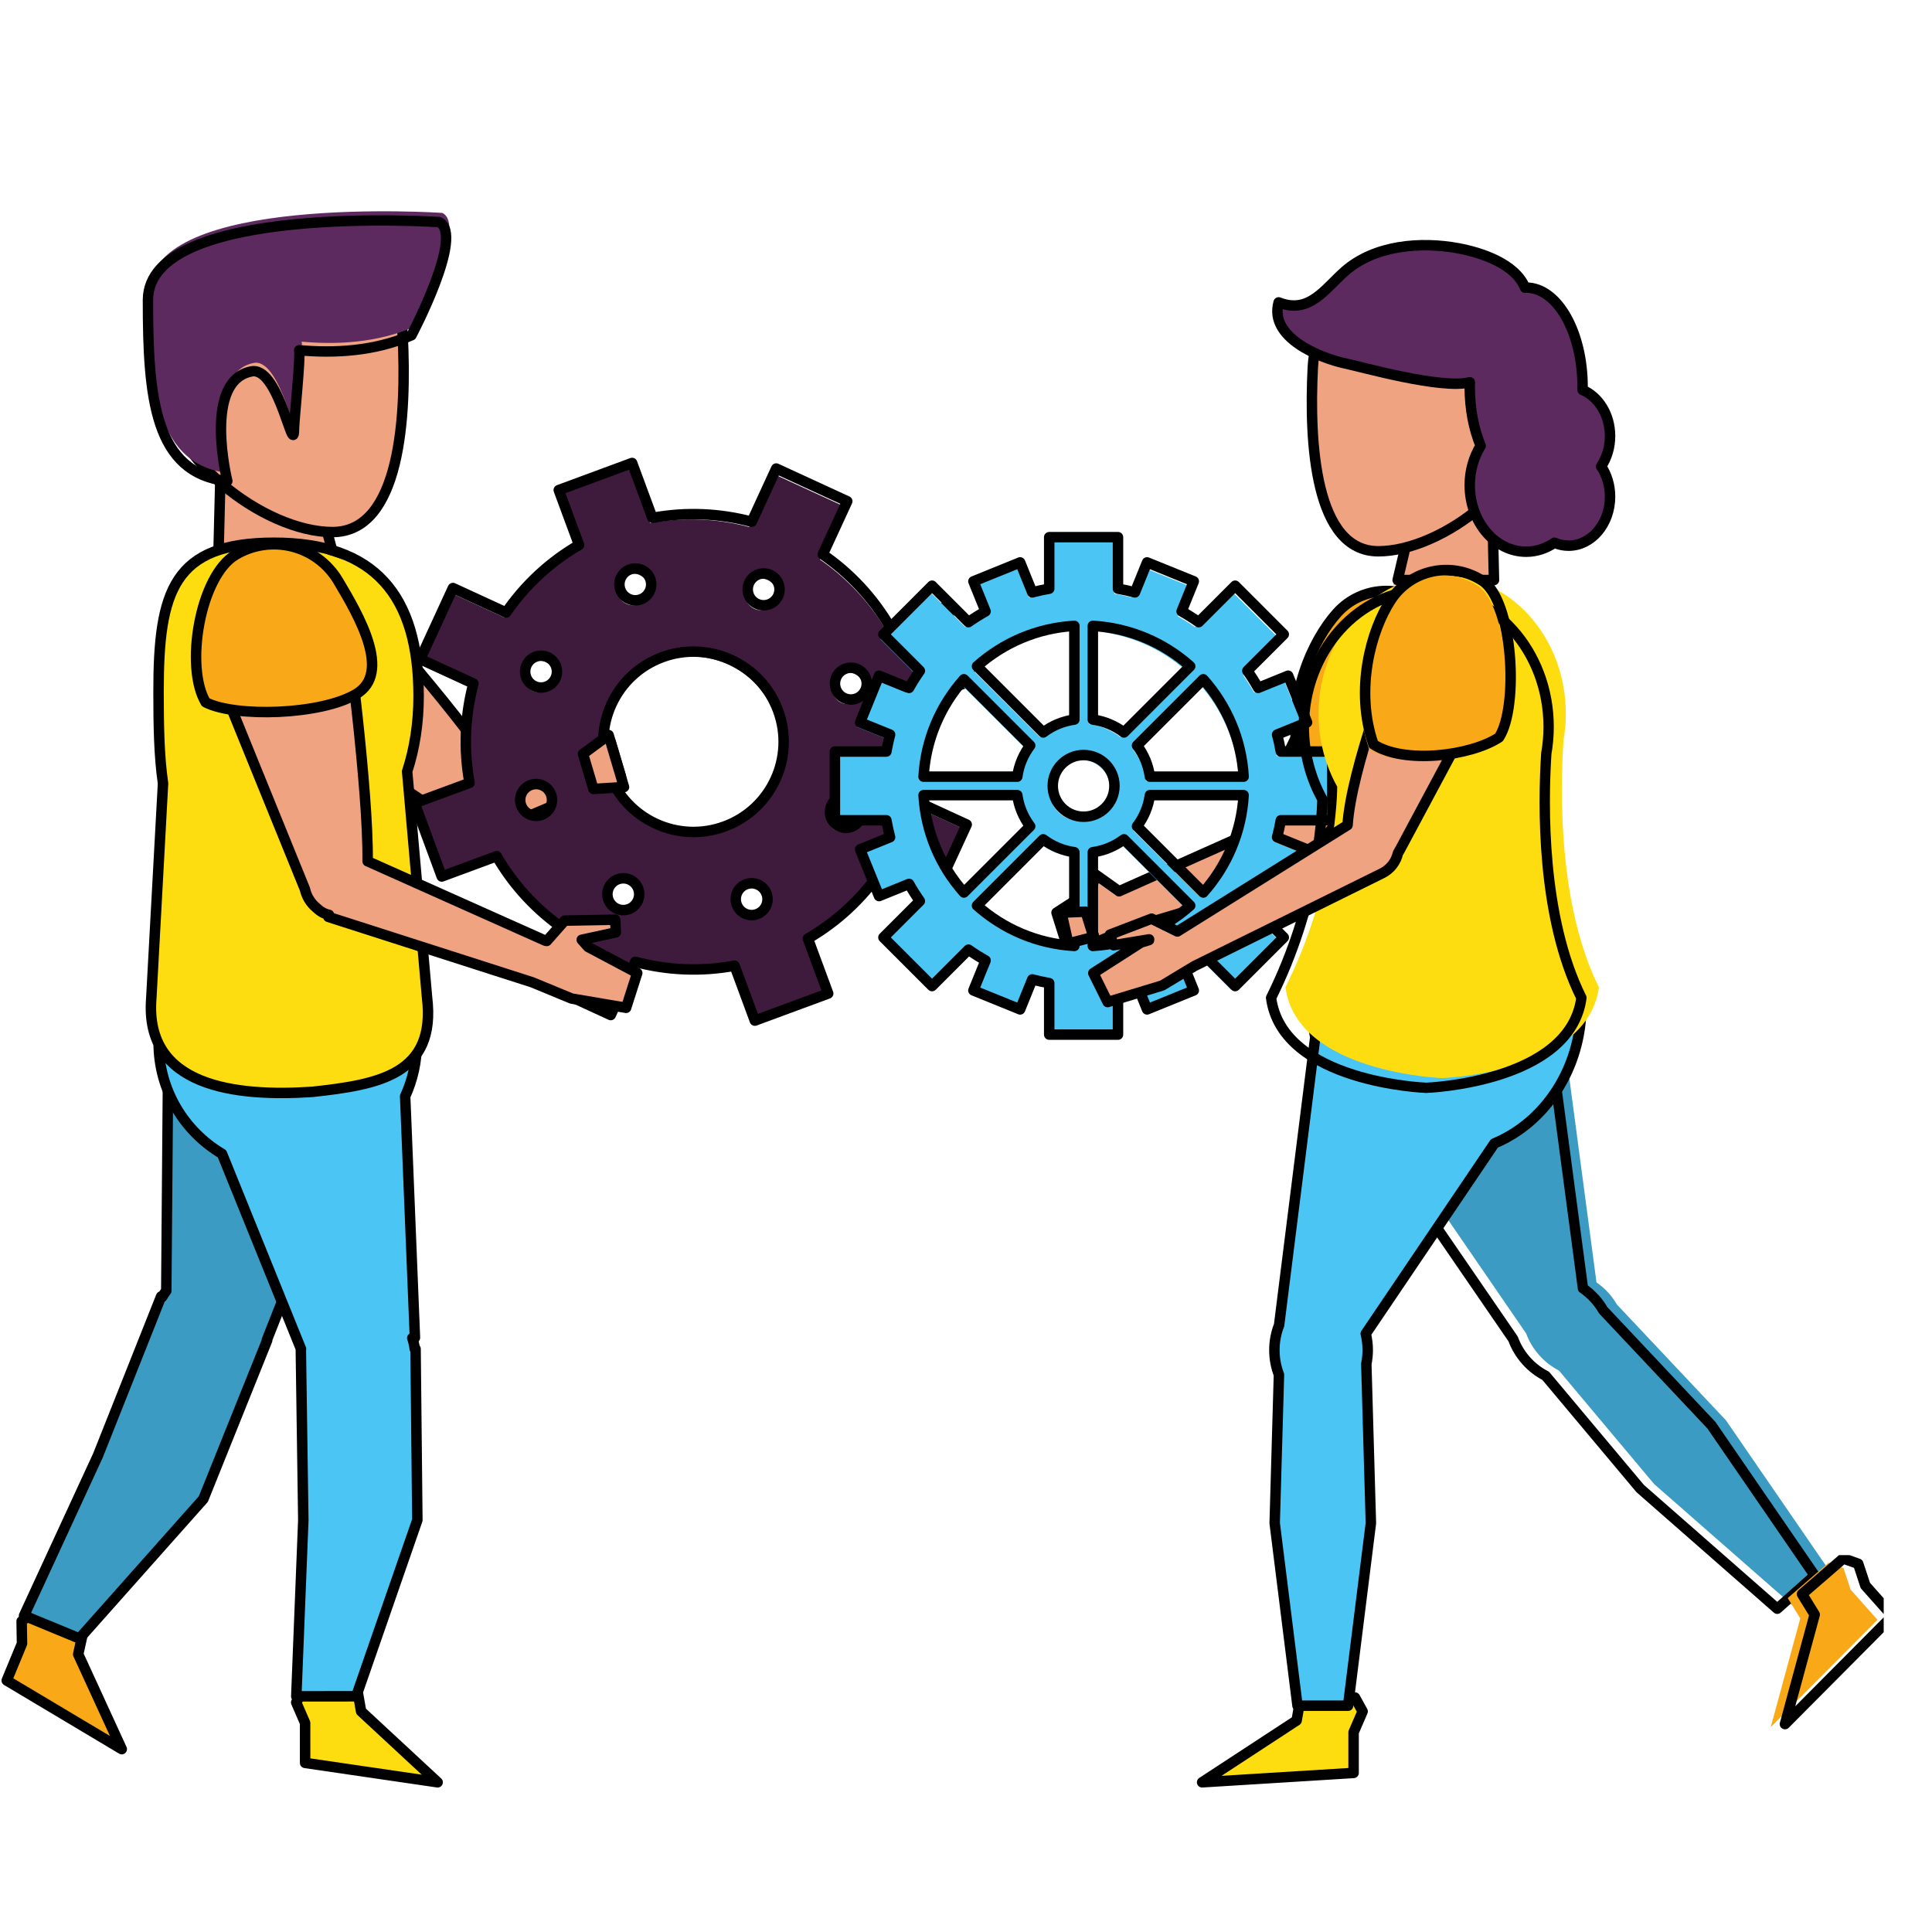 <svg xmlns="http://www.w3.org/2000/svg" xmlns:xlink="http://www.w3.org/1999/xlink" width="1080" viewBox="0 0 810 810" height="1080" preserveAspectRatio="xMidYMid meet"><defs><clipPath id="e966fd36be"><path d="M 740 652 L 789.75 652 L 789.75 727 L 740 727 Z M 740 652 " clip-rule="nonzero"></path></clipPath></defs><path fill="#f0a380" d="M 232.531 308.691 L 249.773 296.512 L 252.957 300.738 L 241.867 312.41 L 232.531 308.691 " fill-opacity="1" fill-rule="nonzero"></path><path stroke-linecap="round" transform="matrix(0.044, 0, 0, -0.044, -70.484, 883.581)" fill="none" stroke-linejoin="round" d="M 6906.347 13109.025 L 7299.333 13386.754 L 7371.893 13290.377 L 7119.133 13024.227 Z M 6906.347 13109.025 " stroke="#000000" stroke-width="99.78" stroke-opacity="1" stroke-miterlimit="10"></path><path stroke-linecap="round" transform="matrix(0.044, 0, 0, -0.044, -70.484, 883.581)" fill-opacity="1" fill="#f0a380" fill-rule="nonzero" stroke-linejoin="round" d="M 6906.347 13109.025 L 7231.134 13026.899 L 6867.173 12801.634 Z M 6906.347 13109.025 " stroke="#000000" stroke-width="99.78" stroke-opacity="1" stroke-miterlimit="10"></path><path fill="#f0a380" d="M 196.59 323.785 L 230.621 320.156 L 235.793 337.625 L 204.574 350.723 L 196.59 323.785 " fill-opacity="1" fill-rule="nonzero"></path><path stroke-linecap="round" transform="matrix(0.044, 0, 0, -0.044, -70.484, 883.581)" fill="none" stroke-linejoin="round" d="M 6087.168 12764.847 L 6862.811 12847.595 L 6980.689 12449.261 L 6269.148 12150.599 Z M 6087.168 12764.847 " stroke="#000000" stroke-width="99.78" stroke-opacity="1" stroke-miterlimit="10"></path><path fill="#f9a917" d="M 111.758 305.375 C 125.492 303.699 154.586 282.781 161.867 267.113 C 169.152 251.441 144.621 239.543 128.945 232.262 C 113.27 224.988 94.66 231.785 87.379 247.449 C 80.098 263.117 96.078 298.102 111.758 305.375 " fill-opacity="1" fill-rule="nonzero"></path><path stroke-linecap="round" transform="matrix(0.044, 0, 0, -0.044, -70.484, 883.581)" fill="none" stroke-linejoin="round" d="M 4153.668 13184.648 C 4466.704 13222.86 5129.811 13699.846 5295.766 14057.118 C 5461.81 14414.479 4902.691 14685.795 4545.407 14851.827 C 4188.124 15017.681 3763.977 14862.694 3598.022 14505.512 C 3432.067 14148.24 3796.296 13350.502 4153.668 13184.648 Z M 4153.668 13184.648 " stroke="#000000" stroke-width="99.78" stroke-opacity="1" stroke-miterlimit="10"></path><path fill="#f0a380" d="M 206.238 324.055 C 191.184 300.312 143.125 246.543 143.125 246.543 L 98.258 285.555 L 190 346.668 C 191.043 347.645 192.246 348.477 193.609 349.117 C 195.145 349.848 196.746 350.25 198.348 350.395 C 201.477 350.949 204.094 350.316 206.113 348.852 C 208.734 347.48 210.953 345.293 212.312 342.41 C 215.527 335.613 212.797 327.562 206.238 324.055 " fill-opacity="1" fill-rule="nonzero"></path><path stroke-linecap="round" transform="matrix(0.044, 0, 0, -0.044, -70.484, 883.581)" fill="none" stroke-linejoin="round" d="M 6307.076 12758.7 C 5963.948 13300.086 4868.592 14526.176 4868.592 14526.176 L 3845.975 13636.604 L 5936.971 12243.057 C 5960.743 12220.788 5988.164 12201.816 6019.236 12187.208 C 6054.226 12170.551 6090.729 12161.377 6127.232 12158.081 C 6198.546 12145.433 6258.197 12159.863 6304.227 12193.265 C 6363.967 12224.53 6414.537 12274.41 6445.52 12340.146 C 6518.793 12495.133 6456.56 12678.713 6307.076 12758.7 Z M 6307.076 12758.7 " stroke="#000000" stroke-width="99.78" stroke-opacity="1" stroke-miterlimit="10"></path><path fill="#f0a380" d="M 230.621 320.156 L 235.793 337.625 L 253.219 334.008 L 246.781 312.293 L 230.621 320.156 " fill-opacity="1" fill-rule="nonzero"></path><path stroke-linecap="round" transform="matrix(0.044, 0, 0, -0.044, -70.484, 883.581)" fill="none" stroke-linejoin="round" d="M 6862.811 12847.595 L 6980.689 12449.261 L 7377.858 12531.742 L 7231.134 13026.899 Z M 6862.811 12847.595 " stroke="#000000" stroke-width="99.78" stroke-opacity="1" stroke-miterlimit="10"></path><path fill="#f0a380" d="M 255.051 312.824 L 259.387 327.461 L 253.219 334.008 L 246.781 312.293 L 255.051 312.824 " fill-opacity="1" fill-rule="nonzero"></path><path stroke-linecap="round" transform="matrix(0.044, 0, 0, -0.044, -70.484, 883.581)" fill="none" stroke-linejoin="round" d="M 7419.614 13014.785 L 7518.439 12681.029 L 7377.858 12531.742 L 7231.134 13026.899 Z M 7419.614 13014.785 " stroke="#000000" stroke-width="99.78" stroke-opacity="1" stroke-miterlimit="10"></path><path fill="#3e1a3c" d="M 217.688 339.504 C 216.414 336.062 218.176 332.242 221.617 330.965 C 225.059 329.695 228.879 331.453 230.156 334.898 C 231.43 338.336 229.668 342.156 226.227 343.434 C 222.777 344.703 218.957 342.949 217.688 339.504 Z M 219.957 280.801 C 221.492 277.469 225.438 276.008 228.773 277.543 C 232.113 279.078 233.566 283.023 232.035 286.352 C 230.496 289.688 226.551 291.145 223.215 289.617 C 219.879 288.082 218.422 284.133 219.957 280.801 Z M 254.348 373.809 C 255.883 370.477 259.832 369.012 263.164 370.547 C 266.496 372.082 267.961 376.027 266.426 379.359 C 264.887 382.691 260.938 384.152 257.605 382.617 C 254.27 381.086 252.812 377.141 254.348 373.809 Z M 254.355 325.953 C 247.141 306.438 257.121 284.77 276.648 277.555 C 296.176 270.34 317.852 280.316 325.07 299.832 C 332.289 319.355 322.312 341.023 302.781 348.234 C 283.254 355.449 261.578 345.473 254.355 325.953 Z M 307.801 380.965 C 306.527 377.523 308.281 373.695 311.73 372.426 C 315.172 371.16 318.992 372.918 320.266 376.355 C 321.535 379.797 319.781 383.617 316.336 384.891 C 312.895 386.168 309.07 384.402 307.801 380.965 Z M 347.398 339.434 C 348.934 336.102 352.879 334.641 356.215 336.176 C 359.547 337.711 361.004 341.656 359.473 344.984 C 357.938 348.324 353.988 349.777 350.656 348.246 C 347.32 346.711 345.863 342.77 347.398 339.434 Z M 325.086 251.984 C 323.551 255.316 319.605 256.773 316.266 255.242 C 312.93 253.707 311.473 249.758 313.008 246.43 C 314.543 243.094 318.492 241.637 321.824 243.172 C 325.156 244.703 326.617 248.652 325.086 251.984 Z M 349.277 290.895 C 348.004 287.449 349.766 283.629 353.207 282.359 C 356.648 281.086 360.473 282.844 361.746 286.289 C 363.02 289.73 361.258 293.551 357.816 294.82 C 354.375 296.094 350.547 294.336 349.277 290.895 Z M 271.633 244.824 C 272.906 248.266 271.145 252.09 267.699 253.359 C 264.262 254.633 260.434 252.875 259.164 249.43 C 257.891 245.988 259.648 242.168 263.094 240.898 C 266.539 239.625 270.359 241.387 271.633 244.824 Z M 207.441 360.703 C 214.617 373.082 224.344 383.387 235.668 391.184 L 225.434 413.418 L 255.121 427.074 L 265.363 404.844 C 278.656 408.371 292.809 409.059 306.887 406.457 L 315.371 429.406 L 346.035 418.078 L 337.547 395.133 C 349.93 387.953 360.242 378.242 368.039 366.914 L 390.277 377.148 L 403.949 347.469 L 381.707 337.238 C 385.242 323.945 385.918 309.801 383.324 295.73 L 406.281 287.254 L 394.949 256.605 L 371.996 265.09 C 364.812 252.707 355.09 242.402 343.762 234.605 L 354 212.375 L 324.309 198.715 L 314.07 220.945 C 300.777 217.414 286.621 216.734 272.543 219.328 L 264.059 196.387 L 233.398 207.707 L 241.883 230.656 C 229.5 237.832 219.191 247.551 211.387 258.875 L 189.152 248.645 L 175.477 278.32 L 197.723 288.551 C 194.191 301.844 193.512 315.988 196.109 330.059 L 173.148 338.539 L 184.477 369.184 L 207.441 360.703 " fill-opacity="1" fill-rule="nonzero"></path><path stroke-linecap="round" transform="matrix(0.044, 0, 0, -0.044, -70.484, 883.581)" fill="none" stroke-linejoin="round" d="M 6568.027 12406.417 C 6539.003 12484.89 6579.156 12572.003 6657.593 12601.13 C 6736.03 12630.079 6823.103 12589.996 6852.216 12511.434 C 6881.24 12433.05 6841.087 12345.936 6762.65 12316.809 C 6684.035 12287.86 6596.962 12327.854 6568.027 12406.417 Z M 6619.754 13745.006 C 6654.744 13820.985 6744.666 13854.299 6820.699 13819.293 C 6896.821 13784.287 6929.941 13694.323 6895.04 13618.433 C 6859.962 13542.365 6770.04 13509.141 6694.007 13543.968 C 6617.974 13578.974 6584.765 13669.027 6619.754 13745.006 Z M 7403.589 11624.177 C 7438.578 11700.157 7528.589 11733.559 7604.533 11698.553 C 7680.477 11663.548 7713.864 11573.584 7678.874 11497.605 C 7643.796 11421.625 7553.785 11388.312 7477.841 11423.318 C 7401.808 11458.234 7368.599 11548.198 7403.589 11624.177 Z M 7403.767 12715.411 C 7239.325 13160.42 7466.801 13654.508 7911.87 13819.026 C 8356.939 13983.544 8850.975 13756.051 9015.506 13311.042 C 9180.036 12865.855 8952.649 12371.767 8507.491 12207.338 C 8062.422 12042.821 7568.386 12270.313 7403.767 12715.411 Z M 8621.897 11460.996 C 8592.873 11539.469 8632.848 11626.761 8711.463 11655.709 C 8789.9 11684.569 8876.972 11644.486 8905.997 11566.102 C 8934.932 11487.628 8894.957 11400.515 8816.431 11371.477 C 8737.994 11342.35 8650.832 11382.611 8621.897 11460.996 Z M 9524.41 12408.02 C 9559.4 12483.999 9649.321 12517.313 9725.354 12482.307 C 9801.298 12447.301 9834.507 12357.337 9799.607 12281.447 C 9764.617 12205.29 9674.606 12172.066 9598.663 12207.071 C 9522.63 12242.077 9489.421 12331.952 9524.41 12408.02 Z M 9015.862 14402.098 C 8980.872 14326.118 8890.95 14292.894 8814.828 14327.811 C 8738.795 14362.817 8705.587 14452.869 8740.576 14528.76 C 8775.565 14604.828 8865.576 14638.052 8941.52 14603.046 C 9017.464 14568.13 9050.762 14478.077 9015.862 14402.098 Z M 9567.234 13514.841 C 9538.21 13593.404 9578.363 13680.517 9656.8 13709.466 C 9735.237 13738.504 9822.399 13698.421 9851.423 13619.858 C 9880.448 13541.385 9840.294 13454.272 9761.857 13425.323 C 9683.421 13396.285 9596.17 13436.368 9567.234 13514.841 Z M 7797.553 14565.369 C 7826.578 14486.895 7786.424 14399.693 7707.899 14370.744 C 7629.551 14341.706 7542.3 14381.789 7513.365 14460.351 C 7484.34 14538.825 7524.404 14625.938 7602.93 14654.887 C 7681.456 14683.925 7768.529 14643.753 7797.553 14565.369 Z M 6334.497 11923.017 C 6498.048 11640.745 6719.737 11405.77 6977.84 11227.981 L 6744.577 10720.977 L 7421.217 10409.578 L 7654.658 10916.492 C 7957.632 10836.059 8280.194 10820.382 8601.064 10879.705 L 8794.44 10356.401 L 9493.338 10614.713 L 9299.873 11137.928 C 9582.103 11301.644 9817.146 11523.08 9994.853 11781.391 L 10501.71 11548.02 L 10813.321 12224.797 L 10306.375 12458.079 C 10386.948 12761.195 10402.351 13083.728 10343.234 13404.569 L 10866.472 13597.857 L 10608.192 14296.724 L 10085.042 14103.258 C 9921.313 14385.619 9699.713 14620.594 9441.522 14798.384 L 9674.874 15305.298 L 8998.144 15616.787 L 8764.793 15109.872 C 8461.818 15190.394 8139.168 15205.893 7818.298 15146.748 L 7624.921 15669.874 L 6926.112 15411.74 L 7119.489 14888.436 C 6837.259 14724.809 6602.304 14503.196 6424.419 14244.973 L 5917.651 14478.255 L 5605.952 13801.567 L 6112.987 13568.285 C 6032.502 13265.17 6017.011 12942.636 6076.217 12621.795 L 5552.889 12428.418 L 5811.081 11729.64 Z M 6334.497 11923.017 " stroke="#000000" stroke-width="99.78" stroke-opacity="1" stroke-miterlimit="10"></path><path fill="#f0a380" d="M 247.879 332.605 L 243.539 317.973 L 254.238 310.082 L 260.672 331.805 L 247.879 332.605 " fill-opacity="1" fill-rule="nonzero"></path><path stroke-linecap="round" transform="matrix(0.044, 0, 0, -0.044, -70.484, 883.581)" fill="none" stroke-linejoin="round" d="M 7256.152 12563.72 L 7157.238 12897.387 L 7401.096 13077.315 L 7547.731 12581.98 Z M 7256.152 12563.72 " stroke="#000000" stroke-width="99.78" stroke-opacity="1" stroke-miterlimit="10"></path><path fill="#f0a380" d="M 91.051 238.004 L 92.012 199.473 L 129.977 200.312 L 139.996 237.977 L 91.051 238.004 " fill-opacity="1" fill-rule="nonzero"></path><path stroke-linecap="round" transform="matrix(0.044, 0, 0, -0.044, -70.484, 883.581)" fill="none" stroke-linejoin="round" d="M 3681.712 14720.89 L 3703.614 15599.506 L 4568.912 15580.356 L 4797.278 14721.514 Z M 3681.712 14720.89 " stroke="#000000" stroke-width="99.78" stroke-opacity="1" stroke-miterlimit="10"></path><path fill="#f0a380" d="M 68.543 154.961 C 68.559 189.242 111.488 221.148 140.105 221.137 C 168.727 221.121 171.398 172.301 169.613 138.066 C 167.883 104.82 135.254 98.891 106.637 99.289 C 74.082 99.73 68.527 120.676 68.543 154.961 " fill-opacity="1" fill-rule="nonzero"></path><path stroke-linecap="round" transform="matrix(0.048, 0, 0, -0.048, -70.484, 883.581)" fill="none" stroke-linejoin="round" d="M 2886.602 15135.326 C 2886.926 14423.196 3778.215 13760.403 4372.408 13760.728 C 4966.763 13760.971 5022.241 14775.123 4985.175 15486.279 C 4949.163 16176.905 4271.673 16300.002 3677.48 16291.807 C 3001.612 16282.637 2886.277 15847.537 2886.602 15135.326 Z M 2886.602 15135.326 " stroke="#000000" stroke-width="90.897" stroke-opacity="1" stroke-miterlimit="10"></path><path fill="#f9a917" d="M 50.703 733.824 L 32.492 694.176 L 34.371 685.688 L 13.164 676.926 L 8.844 680.387 L 9 689.719 L 2.617 705.145 L 50.703 733.824 " fill-opacity="1" fill-rule="nonzero"></path><path stroke-linecap="round" transform="matrix(0.044, 0, 0, -0.044, -70.484, 883.581)" fill="none" stroke-linejoin="round" d="M 2762.105 3414.851 L 2347.039 4318.943 L 2389.864 4512.498 L 1906.511 4712.289 L 1808.042 4633.37 L 1811.603 4420.575 L 1666.126 4068.826 Z M 2762.105 3414.851 " stroke="#000000" stroke-width="99.78" stroke-opacity="1" stroke-miterlimit="10"></path><path fill="#3c9bc2" d="M 152.059 459.766 L 70.012 456.434 L 69.316 542.285 C 68.703 543.098 68.133 543.949 67.617 544.852 L 67.16 544.664 L 40.754 611.117 L 9.859 678.031 L 33.012 687.598 L 84.816 629.328 L 111.492 562.988 L 111.34 562.926 L 152.059 459.766 " fill-opacity="1" fill-rule="nonzero"></path><path stroke-linecap="round" transform="matrix(0.044, 0, 0, -0.044, -70.484, 883.581)" fill="none" stroke-linejoin="round" d="M 5072.207 9664.126 L 3202.188 9740.105 L 3186.34 7782.458 C 3172.362 7763.931 3159.364 7744.513 3147.611 7723.937 L 3137.195 7728.212 L 2535.341 6212.902 L 1831.19 4687.081 L 2358.881 4468.942 L 3539.618 5797.644 L 4147.614 7310.371 L 4144.142 7311.796 Z M 5072.207 9664.126 " stroke="#000000" stroke-width="99.78" stroke-opacity="1" stroke-miterlimit="10"></path><path fill="#fddd10" d="M 182.754 747.684 L 150.758 718.023 L 149.246 709.461 L 126.297 709.473 L 123.633 714.324 L 127.352 722.887 L 127.359 739.582 L 182.754 747.684 " fill-opacity="1" fill-rule="nonzero"></path><path stroke-linecap="round" transform="matrix(0.044, 0, 0, -0.044, -70.484, 883.581)" fill="none" stroke-linejoin="round" d="M 5771.818 3098.82 L 5042.56 3775.152 L 5008.105 3970.4 L 4485.044 3970.133 L 4424.324 3859.504 L 4509.083 3664.256 L 4509.261 3283.558 Z M 5771.818 3098.82 " stroke="#000000" stroke-width="99.78" stroke-opacity="1" stroke-miterlimit="10"></path><path fill="#4bc5f4" d="M 173.527 566.602 L 173.203 566.602 C 173.004 565.027 172.652 563.5 172.16 562.035 L 173.27 561.895 L 169.18 461.039 C 172.309 454.199 174.062 446.605 174.059 438.598 C 174.043 408.805 149.867 384.664 120.062 384.684 C 90.254 384.695 66.105 408.863 66.121 438.656 C 66.129 458.406 76.762 475.664 92.613 485.055 L 125.641 566.629 L 125.562 566.629 L 126.602 638.121 L 123.668 711.758 L 148.719 711.746 L 174.281 638.098 L 173.527 566.602 " fill-opacity="1" fill-rule="nonzero"></path><path stroke-linecap="round" transform="matrix(0.044, 0, 0, -0.044, -70.484, 883.581)" fill="none" stroke-linejoin="round" d="M 5561.525 7227.978 L 5554.135 7227.978 C 5549.595 7263.875 5541.582 7298.702 5530.364 7332.105 L 5555.649 7335.311 L 5462.433 9635.088 C 5533.747 9791.055 5573.722 9964.213 5573.633 10146.812 C 5573.277 10826.172 5022.261 11376.643 4342.95 11376.198 C 3663.55 11375.931 3113.156 10824.836 3113.512 10145.476 C 3113.69 9695.123 3356.034 9301.598 3717.325 9087.467 L 4470.087 7227.355 L 4468.306 7227.355 L 4491.988 5597.14 L 4425.126 3918.025 L 4996.085 3918.292 L 5578.708 5597.675 Z M 5561.525 7227.978 " stroke="#000000" stroke-width="99.78" stroke-opacity="1" stroke-miterlimit="10"></path><path fill="#fddd10" d="M 178.336 419.762 L 170.012 325.289 C 173.176 315.625 174.812 304.953 174.809 293.77 C 174.781 251.703 156.453 229.695 114.371 229.715 C 72.293 229.734 66.055 249.91 66.082 291.969 C 66.086 305.656 66.273 318.781 67.957 330.281 L 63.047 420.137 C 60.141 457.07 98.258 461.328 130.387 459.172 C 158.223 456.164 182.203 451.863 178.336 419.762 " fill-opacity="1" fill-rule="nonzero"></path><path stroke-linecap="round" transform="matrix(0.044, 0, 0, -0.044, -70.484, 883.581)" fill="none" stroke-linejoin="round" d="M 5671.123 10576.322 L 5481.397 12730.553 C 5553.512 12950.92 5590.816 13194.268 5590.727 13449.284 C 5590.104 14408.511 5172.368 14910.348 4213.231 14909.903 C 3254.182 14909.458 3111.999 14449.395 3112.622 13490.346 C 3112.711 13178.234 3116.985 12878.949 3155.357 12616.718 L 3043.444 10567.771 C 2977.205 9725.586 3845.975 9628.496 4578.26 9677.665 C 5212.699 9746.251 5759.264 9844.32 5671.123 10576.322 Z M 5671.123 10576.322 " stroke="#000000" stroke-width="99.78" stroke-opacity="1" stroke-miterlimit="10"></path><path fill="#f0a380" d="M 245.652 398.613 L 243 395.629 L 257.258 392.527 L 256.996 387.242 L 235.891 387.625 L 228.387 396.113 L 227.859 396.039 L 153.488 362.816 C 153.887 333.418 144.836 265.375 144.836 265.375 L 85.789 272.426 L 127.293 374.516 C 127.605 375.91 128.129 377.277 128.895 378.57 C 129.766 380.039 130.867 381.281 132.113 382.301 C 133.762 383.898 135.535 384.832 137.332 385.199 L 137.062 386.059 L 222.316 413.395 L 238.762 420.188 L 261.551 424.055 L 266.199 409.516 L 245.652 398.613 " fill-opacity="1" fill-rule="nonzero"></path><path stroke-linecap="round" transform="matrix(0.044, 0, 0, -0.044, -70.484, 883.581)" fill="none" stroke-linejoin="round" d="M 7205.404 11058.564 L 7144.952 11126.615 L 7469.917 11197.339 L 7463.952 11317.855 L 6982.914 11309.126 L 6811.885 11115.57 L 6799.865 11117.263 L 5104.793 11874.829 C 5113.874 12545.192 4907.588 14096.755 4907.588 14096.755 L 3561.786 13935.979 L 4507.747 11608.055 C 4514.87 11576.256 4526.8 11545.081 4544.25 11515.597 C 4564.104 11482.106 4589.211 11453.781 4617.612 11430.533 C 4655.183 11394.102 4695.604 11372.813 4736.558 11364.44 L 4730.415 11344.844 L 6673.53 10721.511 L 7048.353 10566.613 L 7567.763 10478.431 L 7673.71 10809.961 Z M 7205.404 11058.564 " stroke="#000000" stroke-width="99.78" stroke-opacity="1" stroke-miterlimit="10"></path><path fill="#f9a917" d="M 85.801 296.402 C 98.109 302.734 133.934 301.777 148.766 292.914 C 163.605 284.047 150.012 260.422 141.141 245.594 C 132.27 230.766 113.055 225.934 98.219 234.801 C 83.387 243.664 76.934 281.578 85.801 296.402 " fill-opacity="1" fill-rule="nonzero"></path><path stroke-linecap="round" transform="matrix(0.044, 0, 0, -0.044, -70.484, 883.581)" fill="none" stroke-linejoin="round" d="M 3562.053 13389.248 C 3842.592 13244.861 4659.101 13266.684 4997.154 13468.791 C 5335.385 13670.986 5025.555 14209.7 4823.364 14547.821 C 4621.173 14885.942 4183.227 14996.126 3845.085 14793.93 C 3507.032 14591.823 3359.952 13727.281 3562.053 13389.248 Z M 3562.053 13389.248 " stroke="#000000" stroke-width="99.78" stroke-opacity="1" stroke-miterlimit="10"></path><path fill="#5d2a5f" d="M 62.734 122.109 C 62.754 80.996 185.414 89.258 185.414 89.258 C 196.363 94.395 173.805 136.969 173.805 136.969 C 158.211 143.754 141.133 144.586 126.469 143.238 C 127.164 145.797 124.328 173.133 124.328 175.965 C 124.336 189.805 118.238 151.074 106.883 152.086 C 85.512 155.426 96.199 198.398 96.199 198.398 C 65.449 195.023 62.707 163.223 62.734 122.109 " fill-opacity="1" fill-rule="nonzero"></path><path stroke-linecap="round" transform="matrix(0.049, 0, 0, -0.049, -70.484, 883.581)" fill="none" stroke-linejoin="round" d="M 2704.321 15465.025 C 2704.717 16299.986 5194.715 16132.121 5194.715 16132.121 C 5416.977 16027.8 4958.974 15163.25 4958.974 15163.25 C 4642.51 15025.372 4295.756 15008.474 3998.086 15035.844 C 4012.2 14983.882 3954.712 14428.722 3954.712 14371.207 C 3954.87 14090.137 3831.013 14876.705 3600.504 14856.159 C 3166.685 14788.331 3383.635 13915.609 3383.635 13915.609 C 2759.43 13984.071 2703.766 14629.986 2704.321 15465.025 Z M 2704.321 15465.025 " stroke="#000000" stroke-width="88.87" stroke-opacity="1" stroke-miterlimit="10"></path><path fill="#f0a380" d="M 605.512 284.473 L 557.129 282.086 C 557.129 282.086 531.453 325.988 526.324 349.188 L 467.641 375.359 L 457.844 368.391 L 455.379 377.074 L 451.898 377.562 L 453.648 383.148 L 453.648 383.152 L 453.656 383.148 L 457.895 396.672 L 472.469 390.73 L 537.5 371.23 C 541.211 370.062 543.984 367.316 545.324 363.969 C 545.645 363.594 545.973 363.203 546.301 362.781 L 605.512 284.473 " fill-opacity="1" fill-rule="nonzero"></path><path stroke-linecap="round" transform="matrix(0.044, 0, 0, -0.044, -70.484, 883.581)" fill="none" stroke-linejoin="round" d="M 15407.351 13661.277 L 14304.605 13715.701 C 14304.605 13715.701 13719.401 12714.609 13602.502 12185.605 L 12264.981 11588.815 L 12041.689 11747.722 L 11985.51 11549.712 L 11906.183 11538.578 L 11946.069 11411.204 L 11946.069 11411.115 L 11946.248 11411.204 L 12042.847 11102.833 L 12375.024 11238.313 L 13857.222 11682.966 C 13941.802 11709.598 14005.014 11772.217 14035.552 11848.552 C 14042.852 11857.103 14050.331 11866.011 14057.81 11875.541 Z M 15407.351 13661.277 " stroke="#000000" stroke-width="99.78" stroke-opacity="1" stroke-miterlimit="10"></path><path fill="#f9a917" d="M 594.574 322.73 C 581.613 328.578 553.609 327.676 542.273 317.434 C 538.031 293.707 548.566 270.309 558.824 258.984 C 569.07 247.652 586.574 246.77 597.914 257.016 C 609.246 267.262 604.82 311.398 594.574 322.73 " fill-opacity="1" fill-rule="nonzero"></path><path stroke-linecap="round" transform="matrix(0.044, 0, 0, -0.044, -70.484, 883.581)" fill="none" stroke-linejoin="round" d="M 15158.062 12788.896 C 14862.655 12655.554 14224.388 12676.13 13966.018 12909.679 C 13869.33 13450.709 14109.448 13984.256 14343.245 14242.479 C 14576.775 14500.88 14975.726 14521.01 15234.184 14287.372 C 15492.465 14053.733 15391.592 13047.297 15158.062 12788.896 Z M 15158.062 12788.896 " stroke="#000000" stroke-width="99.78" stroke-opacity="1" stroke-miterlimit="10"></path><path fill="#f0a380" d="M 441.496 384.293 L 445.543 397.172 L 457.895 396.672 L 451.898 377.562 L 441.496 384.293 " fill-opacity="1" fill-rule="nonzero"></path><path stroke-linecap="round" transform="matrix(0.044, 0, 0, -0.044, -70.484, 883.581)" fill="none" stroke-linejoin="round" d="M 11669.092 11385.105 L 11761.329 11091.432 L 12042.847 11102.833 L 11906.183 11538.578 Z M 11669.092 11385.105 " stroke="#000000" stroke-width="99.78" stroke-opacity="1" stroke-miterlimit="10"></path><path fill="#4bc5f4" d="M 480.535 327.461 C 479.871 322.621 477.965 318.172 475.148 314.453 L 502.848 286.77 C 512.605 297.711 518.824 311.871 519.711 327.461 Z M 502.848 375.871 L 475.148 348.191 C 477.965 344.469 479.871 340.023 480.535 335.188 L 519.711 335.188 C 518.824 350.773 512.605 364.93 502.848 375.871 Z M 456.672 398.191 L 456.672 359.035 C 461.516 358.367 465.965 356.465 469.691 353.648 L 497.379 381.332 C 486.438 391.086 472.273 397.305 456.672 398.191 Z M 439.918 331.32 C 439.918 324.203 445.695 318.434 452.812 318.434 C 459.93 318.434 465.703 324.203 465.703 331.32 C 465.703 338.438 459.93 344.211 452.812 344.211 C 445.695 344.211 439.918 338.438 439.918 331.32 Z M 448.945 398.191 C 433.355 397.305 419.184 391.086 408.246 381.332 L 435.934 353.648 C 439.656 356.465 444.105 358.367 448.945 359.035 Z M 402.777 375.871 C 393.02 364.93 386.797 350.773 385.91 335.188 L 425.082 335.188 C 425.754 340.023 427.66 344.469 430.477 348.191 Z M 402.777 286.77 L 430.477 314.453 C 427.66 318.172 425.754 322.621 425.082 327.461 L 385.91 327.461 C 386.797 311.871 393.02 297.711 402.777 286.77 Z M 448.945 264.453 L 448.945 303.609 C 444.105 304.277 439.656 306.18 435.934 308.996 L 408.246 281.316 C 419.184 271.559 433.355 265.344 448.945 264.453 Z M 456.672 264.453 C 472.273 265.344 486.438 271.559 497.379 281.316 L 469.691 308.996 C 465.965 306.18 461.516 304.277 456.672 303.609 Z M 556.785 345.688 L 556.785 316.957 L 535.262 316.957 C 534.844 314.559 534.324 312.203 533.707 309.879 L 546.242 304.793 L 538.324 285.277 L 525.781 290.363 C 524.395 287.902 522.895 285.512 521.266 283.215 L 536.496 267.996 L 516.168 247.676 L 500.945 262.895 C 498.645 261.273 496.254 259.773 493.785 258.387 L 498.875 245.848 L 479.352 237.934 L 474.266 250.457 C 471.945 249.844 469.582 249.328 467.188 248.914 L 467.188 227.395 L 438.438 227.395 L 438.438 248.914 C 436.039 249.328 433.684 249.844 431.352 250.457 L 426.273 237.934 L 406.746 245.848 L 411.832 258.387 C 409.371 259.773 406.98 261.273 404.676 262.895 L 389.453 247.676 L 369.129 267.996 L 384.355 283.215 C 382.73 285.512 381.227 287.906 379.844 290.363 L 367.297 285.277 L 359.375 304.793 L 371.91 309.879 C 371.297 312.203 370.777 314.559 370.363 316.957 L 348.84 316.957 L 348.84 345.688 L 370.363 345.688 C 370.777 348.082 371.297 350.445 371.91 352.766 L 359.375 357.848 L 367.297 377.363 L 379.844 372.277 C 381.227 374.742 382.73 377.133 384.355 379.434 L 369.129 394.652 L 389.453 414.965 L 404.676 399.746 C 406.98 401.371 409.371 402.871 411.836 404.258 L 406.746 416.793 L 426.273 424.715 L 431.352 412.184 C 433.684 412.797 436.039 413.316 438.438 413.734 L 438.438 435.246 L 467.188 435.246 L 467.188 413.734 C 469.582 413.316 471.945 412.797 474.266 412.184 L 479.352 424.715 L 498.875 416.793 L 493.785 404.258 C 496.254 402.871 498.645 401.371 500.941 399.746 L 516.168 414.965 L 536.496 394.652 L 521.266 379.434 C 522.895 377.133 524.395 374.742 525.781 372.277 L 538.324 377.363 L 546.242 357.848 L 533.707 352.766 C 534.324 350.445 534.844 348.082 535.262 345.688 L 556.785 345.688 " fill-opacity="1" fill-rule="nonzero"></path><path stroke-linecap="round" transform="matrix(0.044, 0, 0, -0.044, -70.484, 883.581)" fill="none" stroke-linejoin="round" d="M 12558.874 12681.029 C 12543.739 12791.39 12500.291 12892.844 12436.099 12977.642 L 13067.422 13608.902 C 13289.823 13359.409 13431.562 13036.519 13451.772 12681.029 Z M 13067.422 11577.147 L 12436.099 12208.318 C 12500.291 12293.205 12543.739 12394.57 12558.874 12504.842 L 13451.772 12504.842 C 13431.562 12149.441 13289.823 11826.64 13067.422 11577.147 Z M 12014.98 11068.184 L 12014.98 11961.052 C 12125.379 11976.283 12226.786 12019.662 12311.722 12083.883 L 12942.778 11452.623 C 12693.401 11230.207 12370.572 11088.403 12014.98 11068.184 Z M 11633.123 12593.025 C 11633.123 12755.316 11764.801 12886.877 11927.017 12886.877 C 12089.232 12886.877 12220.821 12755.316 12220.821 12593.025 C 12220.821 12430.734 12089.232 12299.084 11927.017 12299.084 C 11764.801 12299.084 11633.123 12430.734 11633.123 12593.025 Z M 11838.875 11068.184 C 11483.55 11088.403 11160.544 11230.207 10911.255 11452.623 L 11542.311 12083.883 C 11627.158 12019.662 11728.565 11976.283 11838.875 11961.052 Z M 10786.611 11577.147 C 10564.21 11826.64 10422.383 12149.441 10402.173 12504.842 L 11294.981 12504.842 C 11310.295 12394.57 11353.742 12293.205 11417.934 12208.318 Z M 10786.611 13608.902 L 11417.934 12977.642 C 11353.742 12892.844 11310.295 12791.39 11294.981 12681.029 L 10402.173 12681.029 C 10422.383 13036.519 10564.21 13359.409 10786.611 13608.902 Z M 11838.875 14117.777 L 11838.875 13224.909 C 11728.565 13209.677 11627.158 13166.299 11542.311 13102.077 L 10911.255 13733.248 C 11160.544 13955.753 11483.55 14097.468 11838.875 14117.777 Z M 12014.98 14117.777 C 12370.572 14097.468 12693.401 13955.753 12942.778 13733.248 L 12311.722 13102.077 C 12226.786 13166.299 12125.379 13209.677 12014.98 13224.909 Z M 14296.771 12265.414 L 14296.771 12920.546 L 13806.207 12920.546 C 13796.68 12975.237 13784.839 13028.948 13770.772 13081.946 L 14056.474 13197.92 L 13876.007 13642.928 L 13590.127 13526.955 C 13558.521 13583.071 13524.333 13637.584 13487.206 13689.959 L 13834.341 14036.987 L 13371.02 14500.345 L 13024.064 14153.317 C 12971.624 14190.282 12917.137 14224.486 12860.869 14256.107 L 12976.877 14542.031 L 12531.897 14722.493 L 12415.978 14436.925 C 12363.093 14450.91 12309.229 14462.667 12254.653 14472.109 L 12254.653 14962.812 L 11599.38 14962.812 L 11599.38 14472.109 C 11544.715 14462.667 11491.029 14450.91 11437.877 14436.925 L 11322.136 14722.493 L 10877.067 14542.031 L 10992.986 14256.107 C 10936.896 14224.486 10882.409 14190.282 10829.88 14153.317 L 10482.924 14500.345 L 10019.693 14036.987 L 10366.738 13689.959 C 10329.701 13637.584 10295.424 13582.982 10263.907 13526.955 L 9977.937 13642.928 L 9797.381 13197.92 L 10083.083 13081.946 C 10069.105 13028.948 10057.264 12975.237 10047.827 12920.546 L 9557.263 12920.546 L 9557.263 12265.414 L 10047.827 12265.414 C 10057.264 12210.812 10069.105 12156.923 10083.083 12104.014 L 9797.381 11988.13 L 9977.937 11543.121 L 10263.907 11659.094 C 10295.424 11602.889 10329.701 11548.376 10366.738 11495.912 L 10019.693 11148.884 L 10482.924 10685.704 L 10829.88 11032.733 C 10882.409 10995.678 10936.896 10961.474 10993.075 10929.853 L 10877.067 10644.018 L 11322.136 10463.378 L 11437.877 10749.124 C 11491.029 10735.14 11544.715 10723.293 11599.38 10713.762 L 11599.38 10223.237 L 12254.653 10223.237 L 12254.653 10713.762 C 12309.229 10723.293 12363.093 10735.14 12415.978 10749.124 L 12531.897 10463.378 L 12976.877 10644.018 L 12860.869 10929.853 C 12917.137 10961.474 12971.624 10995.678 13023.975 11032.733 L 13371.02 10685.704 L 13834.341 11148.884 L 13487.206 11495.912 C 13524.333 11548.376 13558.521 11602.889 13590.127 11659.094 L 13876.007 11543.121 L 14056.474 11988.13 L 13770.772 12104.014 C 13784.839 12156.923 13796.68 12210.812 13806.207 12265.414 Z M 14296.771 12265.414 " stroke="#000000" stroke-width="99.78" stroke-opacity="1" stroke-miterlimit="10"></path><path fill="#f0a380" d="M 624.371 245.301 L 623.562 209.492 L 592.344 210.293 L 584.113 245.301 L 624.371 245.301 " fill-opacity="1" fill-rule="nonzero"></path><path stroke-linecap="round" transform="matrix(0.044, 0, 0, -0.044, -70.484, 883.581)" fill="none" stroke-linejoin="round" d="M 15837.195 14554.502 L 15818.766 15371.034 L 15107.225 15352.774 L 14919.636 14554.502 Z M 15837.195 14554.502 " stroke="#000000" stroke-width="99.78" stroke-opacity="1" stroke-miterlimit="10"></path><path fill="#f0a380" d="M 644.375 169.859 C 644.375 201.719 604.504 231.395 577.91 231.395 C 551.309 231.395 548.805 186.031 550.445 154.211 C 552.035 123.316 582.355 117.793 608.953 118.145 C 639.199 118.539 644.375 138.004 644.375 169.859 " fill-opacity="1" fill-rule="nonzero"></path><path stroke-linecap="round" transform="matrix(0.047, 0, 0, -0.047, -70.484, 883.581)" fill="none" stroke-linejoin="round" d="M 15208.908 15191.689 C 15208.908 14513.643 14360.644 13881.992 13794.774 13881.992 C 13228.904 13881.992 13175.633 14847.47 13210.455 15524.767 C 13244.279 16182.442 13889.432 16300.009 14455.301 16292.526 C 15098.792 16284.128 15208.908 15869.818 15208.908 15191.689 Z M 15208.908 15191.689 " stroke="#000000" stroke-width="93.14" stroke-opacity="1" stroke-miterlimit="10"></path><path fill="#3c9bc2" d="M 723.609 595.461 L 677.906 546.938 C 676.949 545.301 675.836 543.711 674.512 542.223 C 672.926 540.438 671.172 538.914 669.332 537.641 L 656.434 440.602 L 570.254 457.727 L 639.844 559.059 C 641.012 562.246 642.82 565.359 645.309 568.16 C 647.758 570.922 650.59 573.059 653.578 574.586 L 693.504 622.195 L 751.418 672.957 L 767.234 658.91 L 723.609 595.461 " fill-opacity="1" fill-rule="nonzero"></path><path stroke-linecap="round" transform="matrix(0.051, 0, 0, -0.051, -70.484, 883.581)" fill="none" stroke-linejoin="round" d="M 15451.16 5608.746 L 14561.908 6553.388 C 14543.287 6585.173 14521.625 6616.121 14495.784 6645.168 C 14465.002 6679.842 14430.876 6709.498 14395.078 6734.363 L 14144.111 8623.344 L 12467.226 8289.985 L 13821.321 6317.361 C 13843.97 6255.312 13879.236 6194.708 13927.575 6140.188 C 13975.306 6086.428 14030.409 6044.834 14088.476 6015.102 L 14865.393 5088.329 L 15992.311 4100.192 L 16299.977 4373.631 Z M 15451.16 5608.746 " stroke="#000000" stroke-width="85.182" stroke-opacity="1" stroke-miterlimit="10"></path><path fill="#f9a917" d="M 742.41 724.066 L 754.77 678.527 L 749.512 669.992 L 766.637 655.164 L 772.883 657.387 L 775.852 666.406 L 787.137 679.102 L 742.41 724.066 " fill-opacity="1" fill-rule="nonzero"></path><g clip-path="url(#e966fd36be)"><path stroke-linecap="round" transform="matrix(0.053, 0, 0, -0.053, -70.484, 883.581)" fill="none" stroke-linejoin="round" d="M 15449.926 3033.152 L 15684.829 3899.073 L 15584.899 4061.369 L 15910.378 4343.324 L 16029.091 4301.061 L 16085.516 4129.555 L 16300.002 3888.155 Z M 15449.926 3033.152 " stroke="#000000" stroke-width="83.205" stroke-opacity="1" stroke-miterlimit="10"></path></g><path fill="#fddd10" d="M 502.363 747.684 L 541.867 721.852 L 543.609 711.977 L 566.266 712.266 L 569.461 718.074 L 565.688 726.785 L 565.688 743.77 L 502.363 747.684 " fill-opacity="1" fill-rule="nonzero"></path><path stroke-linecap="round" transform="matrix(0.044, 0, 0, -0.044, -70.484, 883.581)" fill="none" stroke-linejoin="round" d="M 13056.382 3098.82 L 13956.759 3687.86 L 13996.467 3913.037 L 14512.85 3906.445 L 14585.678 3773.994 L 14499.674 3575.361 L 14499.674 3188.072 Z M 13056.382 3098.82 " stroke="#000000" stroke-width="99.78" stroke-opacity="1" stroke-miterlimit="10"></path><path fill="#4bc5f4" d="M 661.91 422.246 C 661.91 388.047 636.66 360.316 605.52 360.316 C 574.375 360.316 549.133 388.047 549.133 422.246 C 549.133 426.887 549.609 431.398 550.488 435.75 L 535.352 556.234 C 534.102 559.391 533.383 562.926 533.383 566.672 C 533.383 570.363 534.086 573.84 535.293 576.961 L 533.508 639.07 L 543.062 715.461 L 564.223 715.461 L 573.781 639.07 L 571.863 572.449 C 572.238 570.594 572.457 568.668 572.457 566.672 C 572.457 564.285 572.16 561.98 571.629 559.805 L 625.484 480.172 C 646.77 471.312 661.91 448.734 661.91 422.246 " fill-opacity="1" fill-rule="nonzero"></path><path stroke-linecap="round" transform="matrix(0.045, 0, 0, -0.045, -70.484, 883.581)" fill="none" stroke-linejoin="round" d="M 16299.961 10272.115 C 16299.961 11033.597 15738.004 11651.046 15044.947 11651.046 C 14351.803 11651.046 13790.02 11033.597 13790.02 10272.115 C 13790.02 10168.786 13800.626 10068.328 13820.187 9971.435 L 13483.308 7288.72 C 13455.488 7218.443 13439.492 7139.729 13439.492 7056.318 C 13439.492 6974.125 13455.141 6896.716 13482.004 6827.221 L 13442.274 5444.289 L 13654.92 3743.369 L 14125.855 3743.369 L 14338.589 5444.289 L 14295.903 6927.679 C 14304.249 6968.993 14309.117 7011.873 14309.117 7056.318 C 14309.117 7109.461 14302.51 7160.777 14290.687 7209.224 L 15489.279 8982.334 C 15962.996 9179.598 16299.961 9682.324 16299.961 10272.115 Z M 16299.961 10272.115 " stroke="#000000" stroke-width="97.432" stroke-opacity="1" stroke-miterlimit="10"></path><path fill="#fddd10" d="M 655.48 310.504 C 656.121 306.855 656.469 303.086 656.469 299.227 C 656.469 267.219 633.266 241.277 604.645 241.277 C 576.023 241.277 552.816 267.219 552.816 299.227 C 552.816 310.48 555.703 320.98 560.668 329.875 C 560.473 339.02 558.402 374.781 538.941 413.902 C 543.684 449.832 604.645 451.996 604.645 451.996 C 604.645 451.996 665.605 449.832 670.352 413.902 C 653.34 379.719 654.082 331.996 655.48 310.504 " fill-opacity="1" fill-rule="nonzero"></path><path stroke-linecap="round" transform="matrix(0.045, 0, 0, -0.045, -70.484, 883.581)" fill="none" stroke-linejoin="round" d="M 15972.818 12614.822 C 15986.913 12695.133 15994.562 12778.109 15994.562 12863.064 C 15994.562 13567.634 15484.042 14138.668 14854.315 14138.668 C 14224.588 14138.668 13713.982 13567.634 13713.982 12863.064 C 13713.982 12615.338 13777.496 12384.207 13886.734 12188.417 C 13882.436 11987.123 13836.885 11199.92 13408.701 10338.769 C 13513.04 9547.869 14854.315 9500.233 14854.315 9500.233 C 14854.315 9500.233 16195.59 9547.869 16300.015 10338.769 C 15925.719 11091.234 15942.049 12141.726 15972.818 12614.822 Z M 15972.818 12614.822 " stroke="#000000" stroke-width="96.322" stroke-opacity="1" stroke-miterlimit="10"></path><path fill="#f0a380" d="M 624.371 284.598 L 583.168 276.727 C 583.168 276.727 564.668 323.965 563.164 347.711 L 492.008 392.156 L 481.25 386.793 L 463.82 393.477 L 465.359 397.898 L 480.195 395.449 L 480.16 395.754 L 476.797 396.773 L 456.875 409.547 L 462.867 421.648 L 485.688 414.723 L 499.168 406.594 L 577.617 367.836 C 581.109 366.105 583.426 362.957 584.227 359.438 C 584.484 359.02 584.738 358.586 584.992 358.125 L 624.371 284.598 " fill-opacity="1" fill-rule="nonzero"></path><path stroke-linecap="round" transform="matrix(0.044, 0, 0, -0.044, -70.484, 883.581)" fill="none" stroke-linejoin="round" d="M 15837.195 13658.427 L 14898.09 13837.909 C 14898.09 13837.909 14476.436 12760.749 14442.159 12219.274 L 12820.36 11205.801 L 12575.167 11328.099 L 12177.908 11175.695 L 12212.986 11074.864 L 12551.128 11130.713 L 12550.327 11123.765 L 12473.671 11100.517 L 12019.61 10809.248 L 12156.184 10533.3 L 12676.307 10691.227 L 12983.555 10876.588 L 14771.576 11760.37 C 14851.17 11799.829 14903.966 11871.622 14922.218 11951.877 C 14928.094 11961.408 14933.881 11971.295 14939.668 11981.806 Z M 15837.195 13658.427 " stroke="#000000" stroke-width="99.78" stroke-opacity="1" stroke-miterlimit="10"></path><path fill="#f9a917" d="M 626.477 311.074 C 614.578 318.859 586.766 322.312 573.98 313.949 C 566.109 291.168 572.887 266.422 581.262 253.637 C 589.629 240.855 606.781 237.27 619.57 245.633 C 632.359 253.996 634.844 298.289 626.477 311.074 " fill-opacity="1" fill-rule="nonzero"></path><path stroke-linecap="round" transform="matrix(0.044, 0, 0, -0.044, -70.484, 883.581)" fill="none" stroke-linejoin="round" d="M 15885.183 13054.69 C 15613.993 12877.168 14980.088 12798.427 14688.688 12989.132 C 14509.289 13508.606 14663.759 14072.884 14854.643 14364.42 C 15045.348 14655.867 15436.286 14737.636 15727.775 14546.93 C 16019.265 14356.225 16075.889 13346.226 15885.183 13054.69 Z M 15885.183 13054.69 " stroke="#000000" stroke-width="99.78" stroke-opacity="1" stroke-miterlimit="10"></path><path fill="#f0a380" d="M 456.949 394.418 L 453.645 383.883 L 443.543 384.293 L 446.445 397.172 L 456.949 394.418 " fill-opacity="1" fill-rule="nonzero"></path><path stroke-linecap="round" transform="matrix(0.044, 0, 0, -0.044, -70.484, 883.581)" fill="none" stroke-linejoin="round" d="M 12021.301 11154.228 L 11945.98 11394.458 L 11715.745 11385.105 L 11781.895 11091.432 Z M 12021.301 11154.228 " stroke="#000000" stroke-width="99.78" stroke-opacity="1" stroke-miterlimit="10"></path><path fill="#5d2a5f" d="M 675.277 182.906 C 675.277 173.996 670.461 166.438 663.75 163.582 C 663.75 163.172 663.758 162.766 663.758 162.352 C 663.758 139.34 653.168 120.684 640.094 120.684 C 639.945 120.684 639.793 120.719 639.645 120.723 C 635.52 110.582 621.113 105.961 611.637 104.195 C 595.98 101.281 576.664 102.766 564.059 113.824 C 555.637 121.227 549.168 131.938 536.285 126.875 C 532.117 141.73 553.848 150.277 564.387 152.504 C 571.211 153.945 604.742 163.426 616.484 160.355 C 616.465 161.023 616.426 161.68 616.426 162.352 C 616.426 171.574 618.137 180.09 621.012 186.992 C 618.145 191.613 616.426 197.297 616.426 203.465 C 616.426 218.891 627.023 231.391 640.094 231.391 C 644.418 231.391 648.445 230.008 651.93 227.629 C 653.777 228.414 655.766 228.871 657.855 228.871 C 667.473 228.871 675.277 219.668 675.277 208.316 C 675.277 203.516 673.867 199.113 671.535 195.613 C 673.867 192.113 675.277 187.707 675.277 182.906 " fill-opacity="1" fill-rule="nonzero"></path><path stroke-linecap="round" transform="matrix(0.048, 0, 0, -0.048, -70.484, 883.581)" fill="none" stroke-linejoin="round" d="M 15531.382 14599.189 C 15531.382 14784.921 15431.075 14942.41 15291.393 15001.906 C 15291.393 15010.371 15291.556 15018.917 15291.556 15027.463 C 15291.556 15507.011 15071.011 15895.729 14798.726 15895.729 C 14795.553 15895.729 14792.38 15894.997 14789.289 15894.915 C 14703.381 16106.203 14403.355 16202.487 14205.995 16239.276 C 13880.018 16299.992 13477.651 16268.983 13215.21 16038.65 C 13039.815 15884.416 12905.096 15661.164 12636.716 15766.726 C 12549.913 15457.201 13002.474 15279.12 13222.043 15232.728 C 13364.084 15202.695 14062.491 15005.08 14306.953 15069.134 C 14306.628 15055.217 14305.814 15041.462 14305.814 15027.463 C 14305.814 14835.383 14341.365 14657.871 14401.321 14514.137 C 14341.609 14417.853 14305.814 14299.349 14305.814 14170.916 C 14305.814 13849.508 14526.522 13588.979 14798.726 13588.979 C 14888.701 13588.979 14972.575 13617.791 15045.222 13667.357 C 15083.702 13650.998 15125.11 13641.557 15168.552 13641.557 C 15368.922 13641.557 15531.382 13833.311 15531.382 14069.83 C 15531.382 14169.777 15502.095 14261.584 15453.528 14334.51 C 15502.095 14407.354 15531.382 14499.161 15531.382 14599.189 Z M 15531.382 14599.189 " stroke="#000000" stroke-width="91.174" stroke-opacity="1" stroke-miterlimit="10"></path></svg>